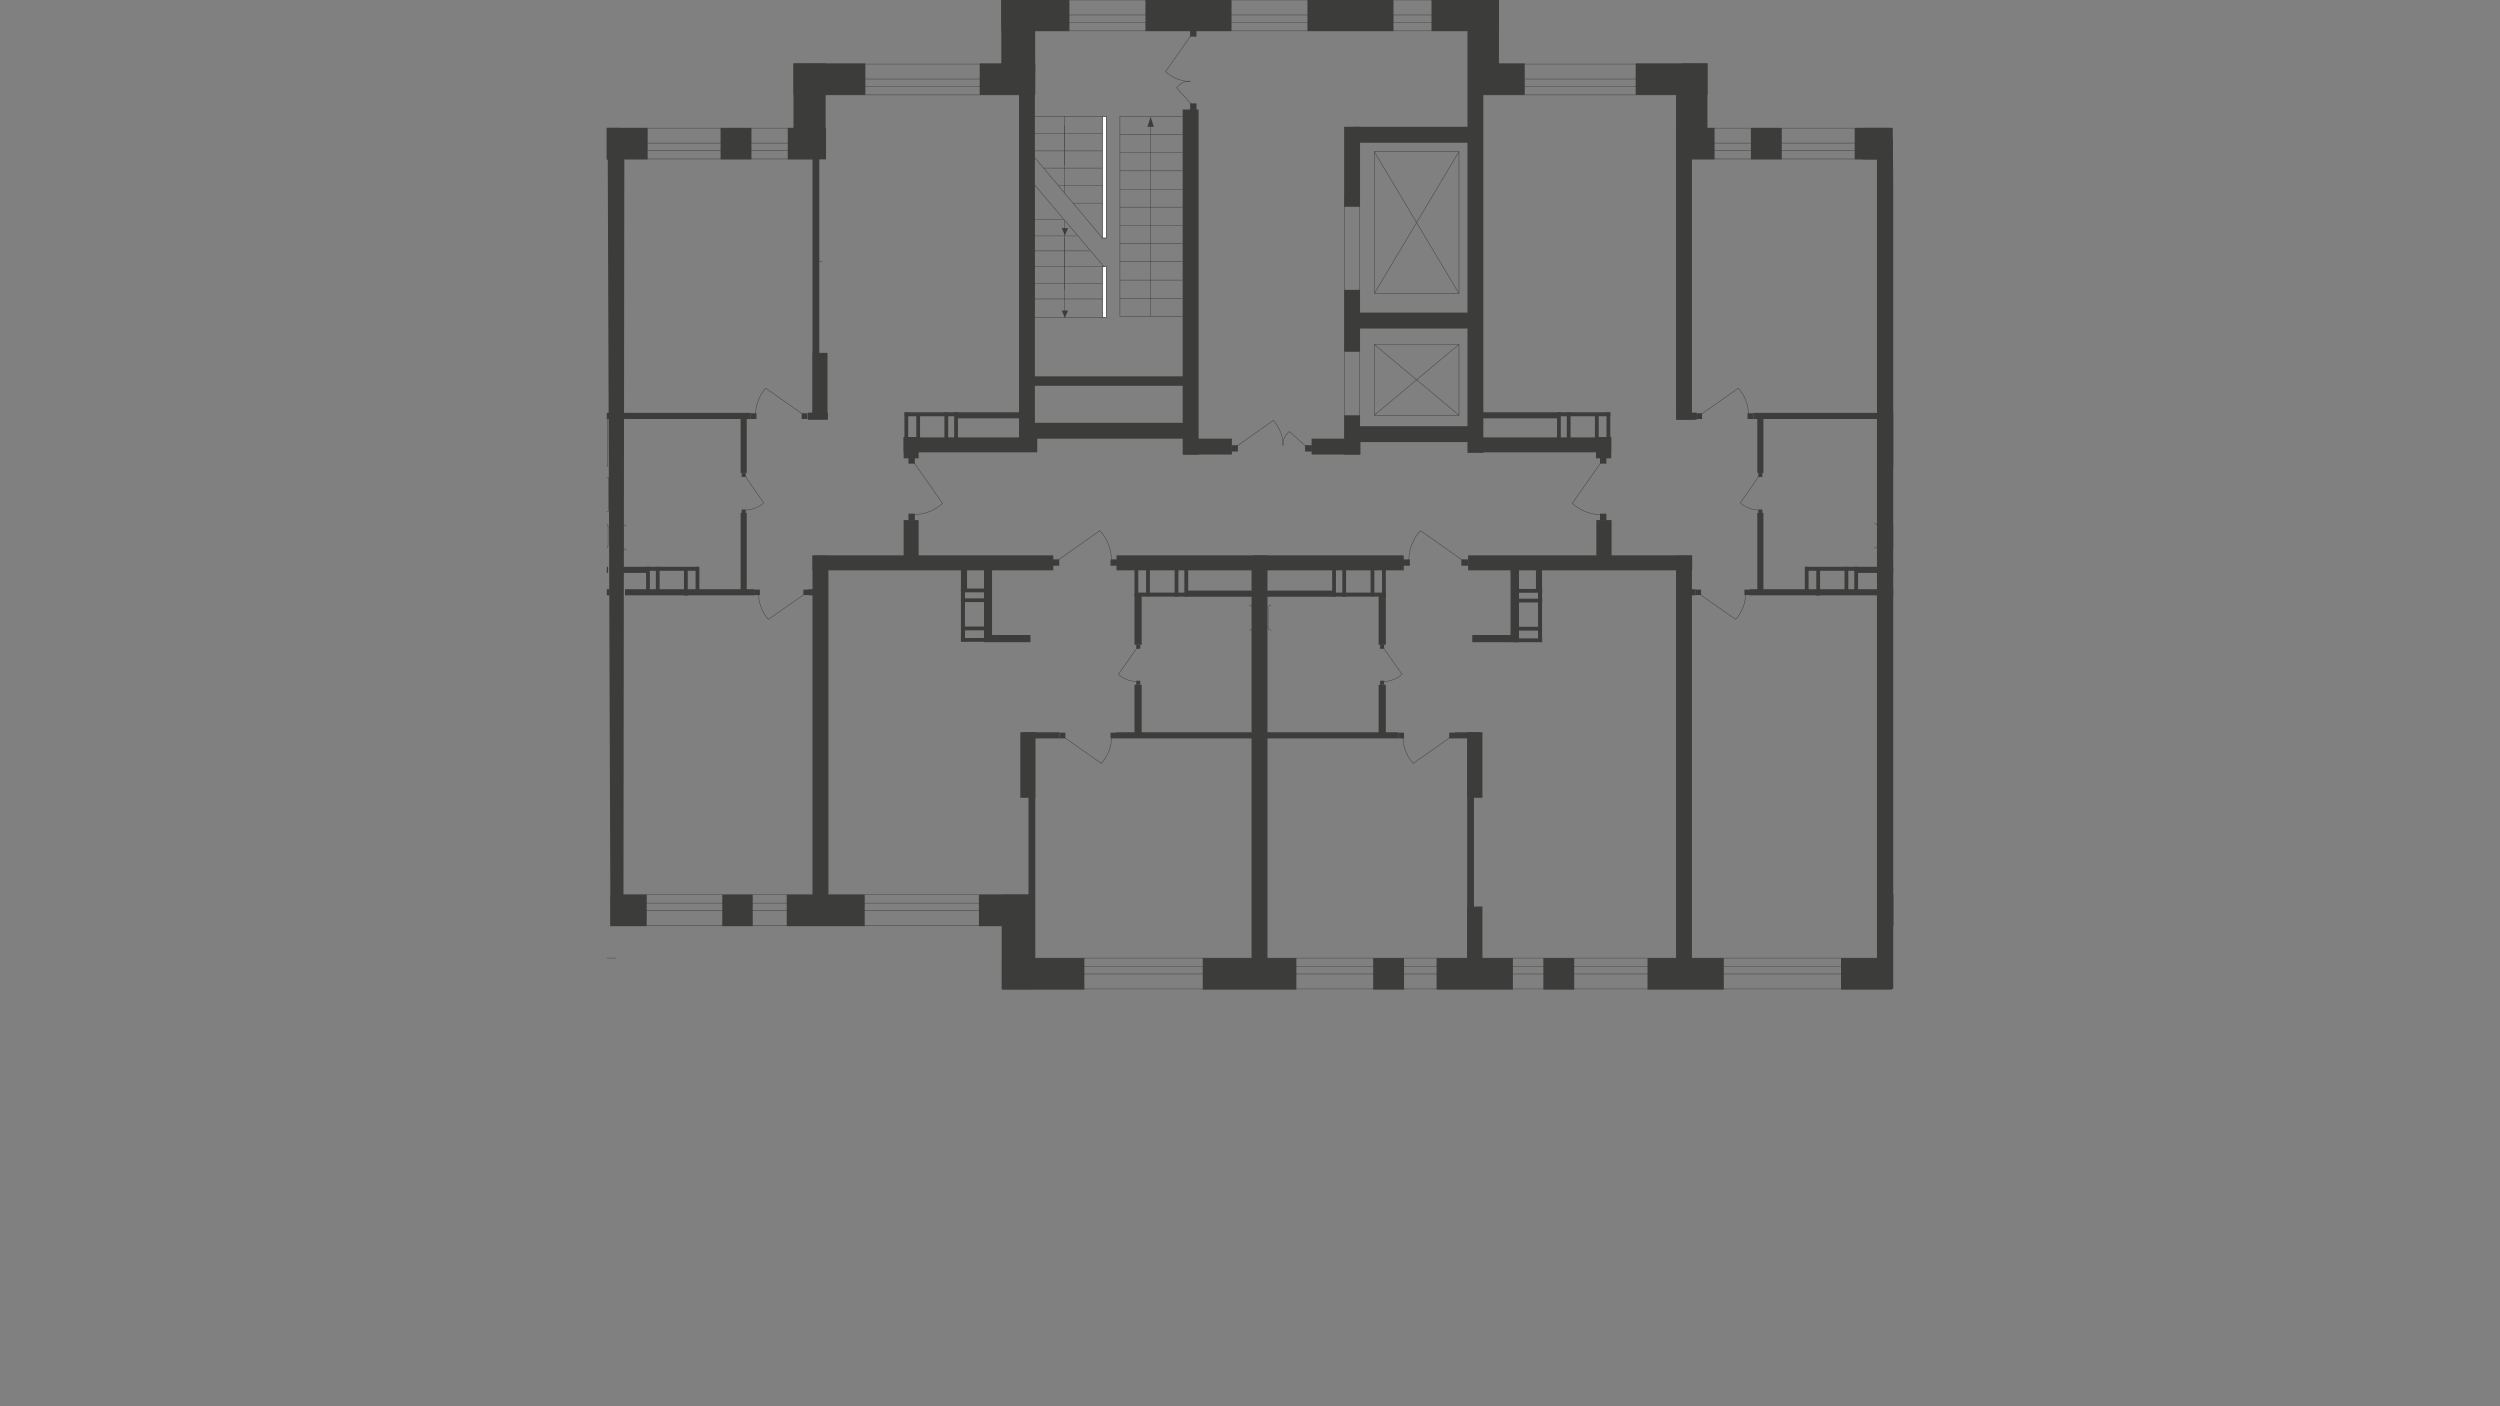 <?xml version="1.0" encoding="utf-8"?>
<!-- Generator: Adobe Illustrator 26.0.0, SVG Export Plug-In . SVG Version: 6.00 Build 0)  -->
<svg version="1.1" id="Слой_1" xmlns="http://www.w3.org/2000/svg" xmlns:xlink="http://www.w3.org/1999/xlink" x="0px" y="0px"
	 viewBox="0 0 1920 1080" style="enable-background:new 0 0 1920 1080;" xml:space="preserve">
<rect x="0" y="0" width="1920" height="1080" fill="#808080" stroke="none"/>
<style type="text/css">
	.st0{clip-path:url(#SVGID_00000175301986812952351700000009889983259697176255_);}
	.st1{fill:#3C3C3B;}
	.st2{fill:none;stroke:#3C3C3B;stroke-width:0.34;stroke-miterlimit:22.93;}
	.st3{fill:#FFFFFF;}
	.st4{fill:none;stroke:#3C3C3B;stroke-width:0.34;stroke-linecap:round;stroke-linejoin:round;}
	.st5{fill-rule:evenodd;clip-rule:evenodd;fill:#3C3C3B;}
	.st6{fill:none;stroke:#1D1D1B;stroke-width:0.34;stroke-miterlimit:10;}
	.st7{enable-background:new    ;}
	.st8{fill:#1D1D1B;}
	.st9{fill:none;stroke:#3C3C3B;stroke-width:0.34;stroke-miterlimit:22.93;stroke-dasharray:2.67,2.67;}
	.st10{fill:none;stroke:#3C3C3B;stroke-width:0.34;stroke-miterlimit:22.93;stroke-dasharray:2.7,2.7;}
	.st11{display:none;}
	.st12{display:inline;fill:none;stroke:#000000;stroke-miterlimit:10;}
</style>
<g id="Слой_1_00000091707592632433959340000013448784588449247361_">
	<g>
		<g>
			<g>
				<defs>
					<polyline id="SVGID_1_" points="466,0 1452.7,0 1454,141.9 1454,1080 466,1080 					"/>
				</defs>
				<clipPath id="SVGID_00000030455945602577297930000005508194435705900455_">
					<use xlink:href="#SVGID_1_"  style="overflow:visible;"/>
				</clipPath>
			</g>
		</g>
	</g>
	<g>
		<g>
			<g>
				<defs>
					<polyline id="SVGID_00000064322624261533899570000006520816539705312946_" points="466,0 1452.7,0 1454,141.9 1454,1080 
						466,1080 					"/>
				</defs>
				<clipPath id="SVGID_00000114766732775741435100000003287642708827257273_">
					<use xlink:href="#SVGID_00000064322624261533899570000006520816539705312946_"  style="overflow:visible;"/>
				</clipPath>
				<g id="Layer_1" style="clip-path:url(#SVGID_00000114766732775741435100000003287642708827257273_);">
					<rect x="290.5" y="735.8" class="st1" width="58.6" height="24.2"/>
					<polyline class="st1" points="478.8,710.3 468.8,711.3 466.7,106.8 479.5,106.8 					"/>
					<rect x="312.3" y="426.7" class="st1" width="12.2" height="321"/>
					<rect x="312.3" y="57.5" class="st1" width="12.2" height="264.8"/>
					<rect x="152.7" y="426.5" class="st1" width="172.1" height="11.5"/>
					<rect x="374.8" y="318.4" class="st1" width="4.7" height="44.8"/>
					<rect x="371.7" y="317.1" class="st1" width="97.9" height="4.7"/>
					<rect x="368.8" y="452.5" class="st1" width="99.5" height="4.7"/>
					<rect x="374.8" y="393.9" class="st1" width="4.7" height="60.1"/>
					<rect x="319.4" y="452.5" class="st1" width="8.1" height="4.7"/>
					<rect x="312.9" y="316.9" class="st1" width="15.4" height="5.5"/>
					<rect x="327.2" y="452.8" class="st1" width="4.4" height="4.2"/>
					<rect x="364.9" y="452.8" class="st1" width="4.4" height="4.2"/>
					<path class="st2" d="M330.6,456.4l27.6,19.3c4.7-5.2,7.3-12.2,7.6-19.3"/>
					<rect x="328.2" y="317.4" class="st1" width="4.4" height="4.4"/>
					<rect x="367.3" y="317.4" class="st1" width="4.4" height="4.4"/>
					<path class="st2" d="M331.9,318.2l28.6-20c4.9,5.5,7.8,12.5,7.8,20"/>
					<rect x="375.9" y="363.2" class="st1" width="3.1" height="3.1"/>
					<rect x="375.9" y="391.3" class="st1" width="3.1" height="3.1"/>
					<path class="st2" d="M376.1,365.6l-14.3,20.6c3.9,3.6,9.1,5.5,14.3,5.5"/>
					<rect x="379.5" y="322.1" class="st2" width="87.2" height="35.9"/>
					<path class="st2" d="M397,324.7h62.5c1.6,0,3.1,1.3,3.1,3.1l0,0v24.7c0,1.6-1.3,2.9-2.6,2.9h-63.5c-7,0-12.5-5.7-12.5-12.8
						v-4.4C383.7,330.7,389.7,324.7,397,324.7z"/>
					<path class="st3" d="M457.9,340.3l6.5,1c1.3,0.3,1.3-3.9,0-3.9l-6.5,0.8c-0.5,0-1,0.5-0.8,1.3
						C457.1,340,457.4,340.3,457.9,340.3L457.9,340.3z"/>
					<path class="st2" d="M457.9,340.3l6.5,1c1.3,0.3,1.3-3.9,0-3.9l-6.5,0.8c-0.5,0-1,0.5-0.8,1.3
						C457.1,340,457.4,340.3,457.9,340.3L457.9,340.3z"/>
					<path class="st2" d="M457.9,340.3l6.5,1c1.3,0.3,1.3-3.9,0-3.9l-6.5,0.8c-0.5,0-1,0.5-0.8,1.3
						C457.1,340,457.4,340.3,457.9,340.3L457.9,340.3z"/>
					<path class="st4" d="M457.9,340.3l6.5,1c1.3,0.3,1.3-3.9,0-3.9l-6.5,0.8c-0.5,0-1,0.5-0.8,1.3
						C457.1,340,457.4,340.3,457.9,340.3L457.9,340.3z"/>
					<path class="st3" d="M462.8,341.9L462.8,341.9c0.3,0,0.5-0.3,0.5-0.5V340h1.3c0.3,0,0.5-0.3,0.5-0.5c0-0.3-0.3-0.5-0.5-0.5l0,0
						h-1.3v-1.3c0-0.3,0-0.5-0.5-0.8c-0.3,0-0.5,0-0.8,0.5v0.3v1.3h-1.3c-0.3,0-0.5,0.3-0.5,0.5l0,0c0,0.3,0.3,0.5,0.5,0.5l0,0h1.3
						v1.3C462.3,341.6,462.6,341.9,462.8,341.9z"/>
					<path class="st4" d="M462.8,341.9L462.8,341.9c0.3,0,0.5-0.3,0.5-0.5V340h1.3c0.3,0,0.5-0.3,0.5-0.5c0-0.3-0.3-0.5-0.5-0.5l0,0
						h-1.3v-1.3c0-0.3,0-0.5-0.5-0.8c-0.3,0-0.5,0-0.8,0.5v0.3v1.3h-1.3c-0.3,0-0.5,0.3-0.5,0.5l0,0c0,0.3,0.3,0.5,0.5,0.5l0,0h1.3
						v1.3C462.3,341.6,462.6,341.9,462.8,341.9z"/>
					<path class="st4" d="M462.8,341.9L462.8,341.9c0.3,0,0.5-0.3,0.5-0.5V340h1.3c0.3,0,0.5-0.3,0.5-0.5c0-0.3-0.3-0.5-0.5-0.5l0,0
						h-1.3v-1.3c0-0.3,0-0.5-0.5-0.8c-0.3,0-0.5,0-0.8,0.5v0.3v1.3h-1.3c-0.3,0-0.5,0.3-0.5,0.5l0,0c0,0.3,0.3,0.5,0.5,0.5l0,0h1.3
						v1.3C462.3,341.6,462.6,341.9,462.8,341.9z"/>
					<path class="st4" d="M462.8,341.9L462.8,341.9c0.3,0,0.5-0.3,0.5-0.5V340h1.3c0.3,0,0.5-0.3,0.5-0.5c0-0.3-0.3-0.5-0.5-0.5l0,0
						h-1.3v-1.3c0-0.3,0-0.5-0.5-0.8c-0.3,0-0.5,0-0.8,0.5v0.3v1.3h-1.3c-0.3,0-0.5,0.3-0.5,0.5l0,0c0,0.3,0.3,0.5,0.5,0.5l0,0h1.3
						v1.3C462.3,341.6,462.6,341.9,462.8,341.9z"/>
					<path class="st4" d="M464.7,421c1.3,0,2.3-1,2.3-2.3"/>
					<line class="st4" x1="464.7" y1="421" x2="444.3" y2="421"/>
					<path class="st4" d="M444.3,402c-5.2,0.3-9.4,4.7-9.1,10.2c0.3,4.9,4.2,8.9,9.1,9.1"/>
					<line class="st4" x1="444.1" y1="402" x2="464.4" y2="402"/>
					<path class="st4" d="M467,404.3c0-1.3-1-2.3-2.3-2.3"/>
					<line class="st4" x1="467" y1="404.1" x2="467" y2="418.4"/>
					<path class="st4" d="M463.6,411.4c0-0.5-0.5-1-1-1s-1,0.5-1,1s0.5,1,1,1S463.6,411.9,463.6,411.4L463.6,411.4z"/>
					<path class="st4" d="M460.2,402c-1.3,0-2.3,1-2.3,2.3l0,0"/>
					<line class="st4" x1="457.9" y1="404.1" x2="457.9" y2="418.4"/>
					<path class="st4" d="M457.9,418.7c0,1.3,1,2.3,2.3,2.3l0,0"/>
					<path class="st4" d="M453.5,421c1.8,0,3.1-1.6,3.1-3.1l0,0"/>
					<line class="st4" x1="456.6" y1="417.6" x2="456.6" y2="404.9"/>
					<path class="st4" d="M456.6,405.1c0-1.8-1.3-3.1-3.1-3.1l0,0"/>
					<path class="st4" d="M457.4,366.6h9.9v26h-9.9c-5.7,0-8.6-4.9-8.6-11.2v-3.6C449,371.5,451.9,366.6,457.4,366.6z"/>
					<path class="st4" d="M458.9,369.7h2.9v19.8h-2.9c-5.2,0-7.8-3.9-7.8-8.6v-2.6C451.1,373.6,453.7,369.7,458.9,369.7z"/>
					<path class="st4" d="M459.7,378.8l5.5-0.8c1-0.3,1,3.4,0,3.4l-5.5-0.8c-0.5,0-0.8-0.5-0.8-1S459.2,378.8,459.7,378.8z"/>
					<path class="st4" d="M463.9,377.5L463.9,377.5c0.3,0,0.5,0.3,0.5,0.5v1h1c0.3,0,0.5,0.3,0.5,0.5c0,0.3-0.3,0.5-0.5,0.5h-1v1
						c0,0.3-0.3,0.5-0.5,0.5c-0.3,0-0.5-0.3-0.5-0.5v-1h-1c-0.3,0-0.5-0.3-0.5-0.5c0-0.3,0.3-0.5,0.5-0.5l0,0h1v-1
						C463.4,377.8,463.6,377.5,463.9,377.5z"/>
					<rect x="379.5" y="431.2" class="st2" width="30.5" height="21.4"/>
					<path class="st2" d="M402.7,441.8c0-4.4-3.6-8.1-8.1-8.1c-4.4,0-8.1,3.6-8.1,8.1c0,4.4,3.6,8.1,8.1,8.1l0,0
						C399,449.9,402.7,446.3,402.7,441.8z"/>
					<path class="st2" d="M396.7,441.8c0-1-1-2.1-2.1-2.1c-1,0-2.1,1-2.1,2.1c0,1,1,2.1,2.1,2.1
						C395.9,443.9,396.7,442.9,396.7,441.8L396.7,441.8z"/>
					<rect x="411.5" y="435.3" class="st1" width="40.4" height="3.1"/>
					<rect x="449.6" y="435.3" class="st1" width="2.9" height="21.4"/>
					<rect x="441.7" y="435.3" class="st1" width="2.9" height="21.4"/>
					<rect x="420.1" y="435.9" class="st1" width="2.9" height="21.4"/>
					<rect x="411.3" y="435.3" class="st1" width="2.9" height="21.4"/>
					<rect x="451.6" y="435.3" class="st1" width="15.4" height="4.7"/>
					<rect x="281.4" y="48.7" class="st1" width="55.2" height="24.2"/>
					<rect x="449.8" y="98.2" class="st1" width="26.6" height="24.2"/>
					<rect x="369.9" y="98.2" class="st1" width="23.7" height="24.2"/>
					<rect x="312.6" y="98.2" class="st1" width="29.4" height="24.2"/>
					<path class="st2" d="M208.7,435.1v32.5l0,0l102.3-0.3v-32.5H208.7V435.1z"/>
					<rect x="477.7" y="435.3" class="st1" width="19" height="4.7"/>
					<rect x="315.2" y="48.7" class="st1" width="21.4" height="58.1"/>
					<rect x="1055.4" y="116.4" class="st2" width="65.1" height="108.8"/>
					<line class="st2" x1="1055.4" y1="116.4" x2="1120.5" y2="225.5"/>
					<line class="st2" x1="1055.4" y1="225.5" x2="1120.5" y2="116.4"/>
					<polygon class="st4" points="847.1,243.7 794.5,243.7 794.5,141.9 847.7,204.6 					"/>
					<line class="st4" x1="794.5" y1="229.6" x2="847.9" y2="229.6"/>
					<line class="st4" x1="794.5" y1="217.7" x2="849.7" y2="217.7"/>
					<line class="st4" x1="794.5" y1="204.6" x2="847.4" y2="204.6"/>
					<line class="st4" x1="794.5" y1="192.7" x2="837" y2="192.7"/>
					<line class="st4" x1="794.5" y1="181.2" x2="826.8" y2="181.2"/>
					<line class="st4" x1="794.5" y1="168.5" x2="816.9" y2="168.5"/>
					<line class="st4" x1="817.7" y1="242.1" x2="817.7" y2="169.5"/>
					<rect x="846.6" y="204.9" class="st3" width="3.1" height="38.8"/>
					<rect x="846.6" y="204.9" class="st4" width="3.1" height="38.8"/>
					<rect x="846.6" y="204.9" class="st4" width="3.1" height="38.8"/>
					<line class="st4" x1="817.7" y1="182.8" x2="817.7" y2="222.1"/>
					<line class="st4" x1="846.6" y1="182.8" x2="794.5" y2="120.8"/>
					<line class="st4" x1="794.5" y1="115.9" x2="847.9" y2="115.9"/>
					<line class="st4" x1="794.5" y1="102.6" x2="849.7" y2="102.6"/>
					<line class="st4" x1="794.5" y1="89.3" x2="847.4" y2="89.3"/>
					<line class="st4" x1="817.7" y1="148.1" x2="817.7" y2="96.3"/>
					<rect x="846.6" y="89.3" class="st3" width="3.1" height="93.5"/>
					<rect x="846.6" y="89.3" class="st4" width="3.1" height="93.5"/>
					<rect x="846.6" y="89.3" class="st4" width="3.1" height="93.5"/>
					<line class="st4" x1="817.7" y1="89.3" x2="817.7" y2="126.8"/>
					<polygon class="st5" points="817.7,244.2 816.7,241.4 815.4,238.5 817.7,238.5 820.3,238.5 819,241.4 					"/>
					<line class="st4" x1="801.6" y1="129.1" x2="846.4" y2="129.1"/>
					<line class="st4" x1="812.8" y1="142.7" x2="846.6" y2="142.7"/>
					<line class="st4" x1="824.2" y1="156" x2="846.6" y2="156"/>
					<line class="st4" x1="860.1" y1="89.3" x2="908.1" y2="89.3"/>
					<line class="st4" x1="860.1" y1="103.4" x2="908.1" y2="103.4"/>
					<line class="st4" x1="860.1" y1="117.2" x2="908.1" y2="117.2"/>
					<line class="st4" x1="860.1" y1="131.2" x2="908.1" y2="131.2"/>
					<line class="st4" x1="860.1" y1="145.3" x2="908.1" y2="145.3"/>
					<line class="st4" x1="860.1" y1="159.1" x2="908.1" y2="159.1"/>
					<line class="st4" x1="860.1" y1="173.1" x2="908.1" y2="173.1"/>
					<line class="st4" x1="860.1" y1="187.2" x2="908.1" y2="187.2"/>
					<line class="st4" x1="860.1" y1="201" x2="908.1" y2="201"/>
					<line class="st4" x1="860.1" y1="215.1" x2="908.1" y2="215.1"/>
					<line class="st4" x1="860.1" y1="229.1" x2="908.1" y2="229.1"/>
					<line class="st4" x1="860.1" y1="242.9" x2="908.1" y2="242.9"/>
					<line class="st4" x1="883.8" y1="242.9" x2="883.8" y2="91.9"/>
					<polygon class="st5" points="883.6,89.6 882.5,93.5 881.2,97.4 883.6,97.4 886.2,97.4 884.9,93.5 					"/>
					<line class="st4" x1="860.1" y1="242.9" x2="860.1" y2="89"/>
					<polygon class="st5" points="817.7,181 816.7,178.1 815.4,175.2 817.7,175.2 820.3,175.2 819,178.1 					"/>
					<rect x="1055.4" y="264.5" class="st2" width="65.1" height="54.4"/>
					<line class="st2" x1="1055.4" y1="264.5" x2="1120.5" y2="318.9"/>
					<line class="st2" x1="1055.4" y1="318.9" x2="1120.5" y2="264.5"/>
					<rect x="782.6" y="20" class="st1" width="12.2" height="327"/>
					<rect x="908.3" y="84.1" class="st1" width="12.2" height="265.1"/>
					<rect x="1127" y="20" class="st1" width="12.2" height="327.8"/>
					<rect x="1032.3" y="97.4" class="st1" width="12.2" height="61.4"/>
					<rect x="1032.3" y="222.6" class="st1" width="12.2" height="47.6"/>
					<rect x="1032.3" y="318.9" class="st1" width="12.2" height="30.2"/>
					<rect x="1039.3" y="327.3" class="st1" width="90.6" height="12.2"/>
					<rect x="1039.3" y="240.1" class="st1" width="90.6" height="12.2"/>
					<rect x="1039.3" y="97.4" class="st1" width="90.6" height="12.2"/>
					<rect x="788" y="324.7" class="st1" width="126" height="12.2"/>
					<rect x="788" y="289" class="st1" width="126" height="7.3"/>
					<rect x="908.6" y="336.9" class="st1" width="37.5" height="12.2"/>
					<rect x="1007.3" y="336.9" class="st1" width="37.5" height="12.2"/>
					<rect x="1032.5" y="151" class="st2" width="11.7" height="197.1"/>
					<rect x="945.8" y="341.9" class="st1" width="4.9" height="4.9"/>
					<rect x="1002.3" y="341.9" class="st1" width="5.2" height="4.9"/>
					<path class="st2" d="M949.5,342.9l28.4-20c4.7,5.2,7.6,12.2,7.6,19.3"/>
					<path class="st2" d="M1003.1,342.9l-12.8-11.5c-3.4,2.6-5.2,6.5-5.2,10.7"/>
					<rect x="914" y="22.9" class="st1" width="4.9" height="5.2"/>
					<rect x="914" y="79.4" class="st1" width="4.9" height="5.2"/>
					<path class="st2" d="M915.1,26.6l-20,28.4c5.2,4.7,12.2,7.6,19.3,7.6"/>
					<path class="st2" d="M915.1,80.2l-11.5-12.8c2.6-3.4,6.5-5.2,10.7-5.2"/>
					<rect x="961.2" y="429.3" class="st1" width="12.2" height="323.4"/>
					<rect x="624" y="426.7" class="st1" width="12.2" height="271.3"/>
					<rect x="468.8" y="687.1" class="st1" width="27.9" height="24.2"/>
					<rect x="604.2" y="687.1" class="st1" width="59.9" height="24.2"/>
					<rect x="751.8" y="687.1" class="st1" width="41.7" height="24.2"/>
					<rect x="554.7" y="687.1" class="st1" width="23.4" height="24.2"/>
					<rect x="769.5" y="735.8" class="st1" width="63.3" height="24.2"/>
					<rect x="923.7" y="735.8" class="st1" width="71.9" height="24.2"/>
					<rect x="1103.3" y="735.8" class="st1" width="58.6" height="24.2"/>
					<rect x="1054.6" y="735.8" class="st1" width="23.7" height="24.2"/>
					<rect x="1185.3" y="735.8" class="st1" width="23.7" height="24.2"/>
					<rect x="1265.3" y="735.8" class="st1" width="58.6" height="24.2"/>
					<rect x="1413.9" y="735.8" class="st1" width="39.1" height="24.2"/>
					<rect x="1441.5" y="106.8" class="st1" width="12.5" height="652.7"/>
					<rect x="694" y="399.4" class="st1" width="11.5" height="33.6"/>
					<rect x="694" y="335.6" class="st1" width="11.5" height="16.4"/>
					<rect x="694" y="335.9" class="st1" width="102.6" height="11.5"/>
					<rect x="624" y="271" class="st1" width="11.5" height="50.5"/>
					<rect x="568.8" y="318.4" class="st1" width="4.7" height="44.8"/>
					<rect x="478.7" y="317.1" class="st1" width="97.9" height="4.7"/>
					<rect x="480" y="452.5" class="st1" width="99.5" height="4.7"/>
					<rect x="568.8" y="393.9" class="st1" width="4.7" height="60.1"/>
					<rect x="621.1" y="452.5" class="st1" width="8.1" height="4.7"/>
					<rect x="733.6" y="316.6" class="st1" width="56" height="4.7"/>
					<rect x="694.8" y="316.6" class="st1" width="40.1" height="3.1"/>
					<rect x="732.8" y="316.6" class="st1" width="2.9" height="21.4"/>
					<rect x="725.3" y="316.6" class="st1" width="2.9" height="21.4"/>
					<rect x="703.7" y="317.1" class="st1" width="2.9" height="21.4"/>
					<rect x="694.6" y="316.6" class="st1" width="2.9" height="21.4"/>
					<rect x="620.4" y="316.9" class="st1" width="15.4" height="5.5"/>
					<rect x="756" y="487.7" class="st1" width="35.4" height="5.5"/>
					<rect x="755.7" y="432.7" class="st1" width="6.2" height="60.1"/>
					<rect x="617" y="452.8" class="st1" width="4.4" height="4.2"/>
					<rect x="579.2" y="452.8" class="st1" width="4.4" height="4.2"/>
					<path class="st2" d="M617.7,456.4l-27.6,19.3c-4.7-5.2-7.3-12.2-7.6-19.3"/>
					<rect x="615.7" y="317.4" class="st1" width="4.4" height="4.4"/>
					<rect x="576.6" y="317.4" class="st1" width="4.4" height="4.4"/>
					<path class="st2" d="M616.7,318.2l-28.6-20c-4.9,5.5-7.8,12.5-7.8,20"/>
					<rect x="569.6" y="363.2" class="st1" width="3.1" height="3.1"/>
					<rect x="569.6" y="391.3" class="st1" width="3.1" height="3.1"/>
					<path class="st2" d="M572.2,365.6l14.3,20.6c-3.9,3.6-9.1,5.5-14.3,5.5"/>
					<path class="st4" d="M481.1,422.3c-1.3,0-2.3-1-2.3-2.3l0,0"/>
					<path class="st4" d="M478.7,405.4c0-1.3,1-2.3,2.3-2.3l0,0"/>
					<line class="st4" x1="478.7" y1="405.4" x2="478.7" y2="419.7"/>
					<rect x="496.7" y="435.3" class="st1" width="40.1" height="3.1"/>
					<rect x="496.2" y="435.3" class="st1" width="2.9" height="21.4"/>
					<rect x="503.7" y="435.3" class="st1" width="2.9" height="21.4"/>
					<rect x="525.3" y="435.9" class="st1" width="2.9" height="21.4"/>
					<rect x="534.2" y="435.3" class="st1" width="2.9" height="21.4"/>
					<rect x="697.7" y="351.2" class="st1" width="4.9" height="4.9"/>
					<rect x="697.7" y="394.5" class="st1" width="4.9" height="4.9"/>
					<path class="st2" d="M701.8,355.1l22.1,31.5c-6,5.5-13.8,8.6-21.9,8.6"/>
					<rect x="624" y="117.4" class="st1" width="5.2" height="203.9"/>
					<rect x="624" y="426.5" class="st1" width="184.9" height="11.5"/>
					<rect x="912" y="453.6" class="st1" width="53.9" height="4.7"/>
					<rect x="871.6" y="455.1" class="st1" width="40.1" height="3.1"/>
					<rect x="909.6" y="436.9" class="st1" width="2.9" height="21.4"/>
					<rect x="902.1" y="436.9" class="st1" width="2.9" height="21.4"/>
					<rect x="880.2" y="436.6" class="st1" width="2.9" height="21.4"/>
					<rect x="871.3" y="436.9" class="st1" width="2.9" height="21.4"/>
					<rect x="871.3" y="456.4" class="st1" width="5.5" height="38.8"/>
					<rect x="871.3" y="525.9" class="st1" width="5.5" height="38.8"/>
					<path class="st4" d="M959.6,464.8c1.3,0,2.3,1,2.3,2.3"/>
					<path class="st4" d="M962,481.7c0,1.3-1,2.3-2.3,2.3"/>
					<line class="st4" x1="962" y1="481.9" x2="962" y2="467.4"/>
					<rect x="872.6" y="495.2" class="st1" width="3.1" height="3.1"/>
					<rect x="872.6" y="522.8" class="st1" width="3.1" height="3.1"/>
					<path class="st2" d="M873.2,497.6l-14.3,20.3c3.9,3.4,8.9,5.5,14.1,5.5"/>
					<rect x="857" y="562.4" class="st1" width="108.8" height="4.7"/>
					<rect x="857.5" y="426.5" class="st1" width="115.9" height="11.5"/>
					<rect x="784.9" y="562.4" class="st1" width="28.9" height="4.7"/>
					<rect x="783.6" y="562.4" class="st1" width="11.5" height="50.3"/>
					<rect x="789.9" y="562.4" class="st1" width="5.2" height="190.8"/>
					<rect x="769.3" y="687.1" class="st1" width="24.2" height="72.6"/>
					<rect x="738" y="429.3" class="st1" width="4.7" height="24.5"/>
					<rect x="738" y="452.5" class="st1" width="3.1" height="40.1"/>
					<rect x="738" y="452" class="st1" width="21.4" height="2.9"/>
					<rect x="738" y="459.5" class="st1" width="21.4" height="2.9"/>
					<rect x="738.3" y="481.2" class="st1" width="21.4" height="2.9"/>
					<rect x="738" y="490" class="st1" width="21.4" height="2.9"/>
					<rect x="808.3" y="429.6" class="st1" width="5.2" height="4.9"/>
					<rect x="852.9" y="429.6" class="st1" width="5.2" height="4.9"/>
					<path class="st2" d="M812.2,430.4l32.5-22.9c5.7,6.2,8.9,14.3,8.9,22.7"/>
					<rect x="1130.7" y="487.7" class="st1" width="35.4" height="5.5"/>
					<rect x="1160.1" y="433" class="st1" width="6.5" height="60.1"/>
					<rect x="970" y="453.6" class="st1" width="53.9" height="4.7"/>
					<rect x="1023.9" y="455.1" class="st1" width="40.4" height="3.1"/>
					<rect x="1023.1" y="436.9" class="st1" width="2.9" height="21.4"/>
					<rect x="1030.9" y="436.9" class="st1" width="2.9" height="21.4"/>
					<rect x="1052.6" y="436.6" class="st1" width="2.9" height="21.4"/>
					<rect x="1061.4" y="436.9" class="st1" width="2.9" height="21.4"/>
					<rect x="1058.8" y="456.4" class="st1" width="5.5" height="38.8"/>
					<rect x="1058.8" y="525.9" class="st1" width="5.5" height="38.8"/>
					<path class="st4" d="M976,464.8c-1.3,0-2.3,1-2.3,2.3"/>
					<path class="st4" d="M973.9,481.7c0,1.3,1,2.3,2.3,2.3"/>
					<line class="st4" x1="973.9" y1="481.9" x2="973.9" y2="467.4"/>
					<rect x="1059.9" y="495.2" class="st1" width="3.1" height="3.1"/>
					<rect x="1059.9" y="522.8" class="st1" width="3.1" height="3.1"/>
					<path class="st2" d="M1062.5,497.6l14.3,20.3c-3.9,3.4-8.9,5.5-14.1,5.5"/>
					<rect x="970" y="562.4" class="st1" width="103.9" height="4.7"/>
					<rect x="962.2" y="426.5" class="st1" width="115.9" height="11.5"/>
					<rect x="1117.4" y="562.4" class="st1" width="19.5" height="4.7"/>
					<rect x="1126.8" y="562.4" class="st1" width="11.7" height="50.3"/>
					<rect x="1126.8" y="562.4" class="st1" width="5.2" height="190.8"/>
					<rect x="1179.6" y="429.6" class="st1" width="4.7" height="24.5"/>
					<rect x="1181.2" y="452.8" class="st1" width="3.1" height="40.1"/>
					<rect x="1163" y="452.3" class="st1" width="21.4" height="2.9"/>
					<rect x="1163" y="459.8" class="st1" width="21.4" height="2.9"/>
					<rect x="1162.7" y="481.4" class="st1" width="21.4" height="2.9"/>
					<rect x="1163" y="490.3" class="st1" width="21.4" height="2.9"/>
					<rect x="1122.3" y="429.6" class="st1" width="5.2" height="4.9"/>
					<rect x="1077.6" y="429.6" class="st1" width="5.2" height="4.9"/>
					<path class="st2" d="M1123.4,430.4l-32.5-22.9c-5.7,6.2-8.9,14.3-8.9,22.7"/>
					<rect x="1126.8" y="696.2" class="st1" width="11.7" height="50.5"/>
					<rect x="813.8" y="562.7" class="st1" width="4.4" height="4.4"/>
					<rect x="852.9" y="562.7" class="st1" width="4.4" height="4.4"/>
					<path class="st2" d="M817.4,566.3l28.4,20c4.9-5.5,7.8-12.5,7.8-19.8"/>
					<rect x="1113" y="562.7" class="st1" width="4.4" height="4.4"/>
					<rect x="1073.9" y="562.7" class="st1" width="4.4" height="4.4"/>
					<path class="st2" d="M1113.7,566.3l-28.4,20c-4.9-5.5-7.8-12.5-7.8-19.8"/>
					<rect x="1287.2" y="426.7" class="st1" width="12.2" height="321"/>
					<rect x="1287.2" y="57.5" class="st1" width="12.2" height="264.8"/>
					<rect x="1127.5" y="426.5" class="st1" width="172.1" height="11.5"/>
					<rect x="1226" y="399.4" class="st1" width="11.7" height="33.6"/>
					<rect x="1225.7" y="335.6" class="st1" width="11.7" height="16.4"/>
					<rect x="1134.8" y="335.9" class="st1" width="102.6" height="11.5"/>
					<rect x="1137.2" y="316.6" class="st1" width="60.7" height="4.7"/>
					<rect x="1196.3" y="316.6" class="st1" width="40.4" height="3.1"/>
					<rect x="1195.8" y="316.6" class="st1" width="2.9" height="21.4"/>
					<rect x="1203.3" y="316.6" class="st1" width="2.9" height="21.4"/>
					<rect x="1224.9" y="317.1" class="st1" width="2.9" height="21.4"/>
					<rect x="1233.8" y="316.6" class="st1" width="2.9" height="21.4"/>
					<rect x="1228.8" y="351.2" class="st1" width="4.9" height="4.9"/>
					<rect x="1228.8" y="394.5" class="st1" width="4.9" height="4.9"/>
					<path class="st2" d="M1229.6,355.1l-22.1,31.5c6,5.5,13.8,8.6,21.9,8.6"/>
					<rect x="1349.6" y="318.4" class="st1" width="4.7" height="44.8"/>
					<rect x="1346.5" y="317.1" class="st1" width="97.9" height="4.7"/>
					<rect x="1343.7" y="452.5" class="st1" width="99.5" height="4.7"/>
					<rect x="1349.6" y="393.9" class="st1" width="4.7" height="60.1"/>
					<rect x="1293.9" y="452.5" class="st1" width="8.1" height="4.7"/>
					<rect x="1287.7" y="316.9" class="st1" width="15.4" height="5.5"/>
					<rect x="1302" y="452.8" class="st1" width="4.4" height="4.2"/>
					<rect x="1339.7" y="452.8" class="st1" width="4.4" height="4.2"/>
					<path class="st2" d="M1305.4,456.4l27.6,19.3c4.7-5.2,7.6-12.2,7.6-19.3"/>
					<rect x="1302.8" y="317.4" class="st1" width="4.4" height="4.4"/>
					<rect x="1342.1" y="317.4" class="st1" width="4.4" height="4.4"/>
					<path class="st2" d="M1306.4,318.2l28.6-20c4.9,5.5,7.8,12.5,7.8,20"/>
					<rect x="1350.4" y="363.2" class="st1" width="3.1" height="3.1"/>
					<rect x="1350.4" y="391.3" class="st1" width="3.1" height="3.1"/>
					<path class="st2" d="M1350.9,365.6l-14.3,20.6c3.9,3.6,9.1,5.5,14.3,5.5"/>
					<path class="st4" d="M1439.5,421c1.3,0,2.3-1,2.3-2.3l0,0"/>
					<path class="st4" d="M1441.8,404.3c0-1.3-1-2.3-2.3-2.3l0,0"/>
					<line class="st4" x1="1441.8" y1="404.1" x2="1441.8" y2="418.4"/>
					<rect x="1386.4" y="435.3" class="st1" width="40.4" height="3.1"/>
					<rect x="1424.1" y="435.3" class="st1" width="2.9" height="21.4"/>
					<rect x="1416.6" y="435.3" class="st1" width="2.9" height="21.4"/>
					<rect x="1394.9" y="435.9" class="st1" width="2.9" height="21.4"/>
					<rect x="1386.1" y="435.3" class="st1" width="2.9" height="21.4"/>
					<rect x="1426.4" y="435.3" class="st1" width="15.4" height="4.7"/>
					<rect x="455.5" y="98.2" class="st1" width="41.9" height="24.2"/>
					<rect x="553.4" y="98.2" class="st1" width="23.7" height="24.2"/>
					<rect x="605" y="98.2" class="st1" width="29.4" height="24.2"/>
					<rect x="609.4" y="48.7" class="st1" width="55.2" height="24.2"/>
					<rect x="752.4" y="48.7" class="st1" width="42.7" height="24.2"/>
					<rect x="769" y="-0.3" class="st1" width="52.3" height="24.2"/>
					<rect x="879.7" y="-0.3" class="st1" width="66.1" height="24.2"/>
					<rect x="1004.1" y="-0.3" class="st1" width="66.1" height="24.2"/>
					<rect x="1099.4" y="-0.3" class="st1" width="51.8" height="24.2"/>
					<rect x="1128.3" y="48.7" class="st1" width="42.7" height="24.2"/>
					<rect x="1256.2" y="48.7" class="st1" width="55.2" height="24.2"/>
					<rect x="1424.4" y="98.2" class="st1" width="26.6" height="24.2"/>
					<rect x="1344.7" y="98.2" class="st1" width="23.7" height="24.2"/>
					<rect x="1287.4" y="98.2" class="st1" width="29.4" height="24.2"/>
					<rect x="1453.5" y="435.3" class="st1" width="18.2" height="4.7"/>
					<rect x="769" y="-0.3" class="st1" width="26" height="56.2"/>
					<rect x="1129.1" y="-0.3" class="st1" width="22.1" height="56"/>
					<rect x="1291.3" y="48.7" class="st1" width="20" height="55.5"/>
					<rect x="609.4" y="48.7" class="st1" width="24.7" height="64.8"/>
					<rect x="1446.2" y="687.1" class="st1" width="25.3" height="24.2"/>
					<rect x="1579" y="687.1" class="st1" width="59.9" height="24.2"/>
					<rect x="1529.6" y="687.1" class="st1" width="23.4" height="24.2"/>
					<rect x="1543.6" y="318.4" class="st1" width="4.7" height="44.8"/>
					<rect x="1453.5" y="317.1" class="st1" width="97.9" height="4.7"/>
					<rect x="1452" y="452.5" class="st1" width="102.6" height="4.7"/>
					<rect x="1543.6" y="393.9" class="st1" width="4.7" height="60.1"/>
					<rect x="1554" y="452.8" class="st1" width="4.4" height="4.2"/>
					<path class="st2" d="M1592.8,456.4l-27.6,19.3c-4.7-5.2-7.6-12.2-7.6-19.3"/>
					<rect x="1551.4" y="317.4" class="st1" width="4.4" height="4.4"/>
					<path class="st2" d="M1591.8,318.2l-28.6-20c-4.9,5.5-7.8,12.5-7.8,20"/>
					<rect x="1544.4" y="363.2" class="st1" width="3.1" height="3.1"/>
					<rect x="1544.4" y="391.3" class="st1" width="3.1" height="3.1"/>
					<path class="st2" d="M1547.3,365.6l14.3,20.6c-3.9,3.6-9.1,5.5-14.3,5.5"/>
					<rect x="1454" y="322.1" class="st2" width="89.6" height="35.9"/>
					<path class="st2" d="M1525.9,324.7h-64.3c-1.8,0-3.1,1.3-3.1,3.1v24.7c0,1.6,1.3,2.9,2.9,2.9h65.4c7,0,12.8-5.7,13-12.8v-4.4
						C1539.4,330.7,1533.2,324.7,1525.9,324.7z"/>
					<path class="st3" d="M1463.4,340.3l-6.8,1c-1.3,0.3-1.3-3.9,0-3.9l6.8,0.8c0.5,0,1,0.5,1,1S1463.9,340.3,1463.4,340.3z"/>
					<path class="st2" d="M1463.4,340.3l-6.8,1c-1.3,0.3-1.3-3.9,0-3.9l6.8,0.8c0.5,0,1,0.5,1,1S1463.9,340.3,1463.4,340.3z"/>
					<path class="st2" d="M1463.4,340.3l-6.8,1c-1.3,0.3-1.3-3.9,0-3.9l6.8,0.8c0.5,0,1,0.5,1,1S1463.9,340.3,1463.4,340.3z"/>
					<path class="st4" d="M1463.4,340.3l-6.8,1c-1.3,0.3-1.3-3.9,0-3.9l6.8,0.8c0.5,0,1,0.5,1,1S1463.9,340.3,1463.4,340.3z"/>
					<path class="st3" d="M1458.2,341.9L1458.2,341.9c-0.3,0-0.5-0.3-0.5-0.5V340h-1.3c-0.3,0-0.5-0.3-0.5-0.5
						c0-0.3,0.3-0.5,0.5-0.5h1.3v-1.3c0-0.3,0.3-0.5,0.5-0.5s0.5,0.3,0.5,0.5v1.3h1.3c0.3,0,0.5,0.3,0.5,0.5c0,0.3-0.3,0.5-0.5,0.5
						h-1.3v1.3C1458.7,341.6,1458.5,341.9,1458.2,341.9z"/>
					<path class="st4" d="M1458.2,341.9L1458.2,341.9c-0.3,0-0.5-0.3-0.5-0.5V340h-1.3c-0.3,0-0.5-0.3-0.5-0.5
						c0-0.3,0.3-0.5,0.5-0.5h1.3v-1.3c0-0.3,0.3-0.5,0.5-0.5s0.5,0.3,0.5,0.5v1.3h1.3c0.3,0,0.5,0.3,0.5,0.5c0,0.3-0.3,0.5-0.5,0.5
						h-1.3v1.3C1458.7,341.6,1458.5,341.9,1458.2,341.9z"/>
					<path class="st4" d="M1458.2,341.9L1458.2,341.9c-0.3,0-0.5-0.3-0.5-0.5V340h-1.3c-0.3,0-0.5-0.3-0.5-0.5
						c0-0.3,0.3-0.5,0.5-0.5h1.3v-1.3c0-0.3,0.3-0.5,0.5-0.5s0.5,0.3,0.5,0.5v1.3h1.3c0.3,0,0.5,0.3,0.5,0.5c0,0.3-0.3,0.5-0.5,0.5
						h-1.3v1.3C1458.7,341.6,1458.5,341.9,1458.2,341.9z"/>
					<path class="st4" d="M1458.2,341.9L1458.2,341.9c-0.3,0-0.5-0.3-0.5-0.5V340h-1.3c-0.3,0-0.5-0.3-0.5-0.5
						c0-0.3,0.3-0.5,0.5-0.5h1.3v-1.3c0-0.3,0.3-0.5,0.5-0.5s0.5,0.3,0.5,0.5v1.3h1.3c0.3,0,0.5,0.3,0.5,0.5c0,0.3-0.3,0.5-0.5,0.5
						h-1.3v1.3C1458.7,341.6,1458.5,341.9,1458.2,341.9z"/>
					<path class="st4" d="M1455.9,422.3c-1.3,0-2.3-1-2.3-2.3"/>
					<line class="st4" x1="1456.1" y1="422.3" x2="1476.2" y2="422.3"/>
					<path class="st4" d="M1476.2,403c5.2,0.3,9.4,4.7,9.1,10.2c-0.3,4.9-4.2,8.9-9.1,9.1"/>
					<line class="st4" x1="1476.4" y1="403" x2="1456.1" y2="403"/>
					<path class="st4" d="M1453.8,405.4c0-1.3,1-2.3,2.3-2.3"/>
					<line class="st4" x1="1453.8" y1="405.4" x2="1453.8" y2="419.7"/>
					<path class="st4" d="M1456.9,412.4c0-0.5,0.5-1,1-1l0,0c0.5,0,1,0.5,1,1s-0.5,1-1,1S1456.9,412.9,1456.9,412.4L1456.9,412.4z"
						/>
					<path class="st4" d="M1460.6,403c1.3,0,2.3,1,2.3,2.3l0,0"/>
					<line class="st4" x1="1462.9" y1="405.4" x2="1462.9" y2="419.7"/>
					<path class="st4" d="M1462.9,419.7c0,1.3-1,2.3-2.3,2.3"/>
					<path class="st4" d="M1467.1,422.3c-1.8,0-3.1-1.6-3.1-3.1"/>
					<line class="st4" x1="1463.9" y1="418.7" x2="1463.9" y2="406.2"/>
					<path class="st4" d="M1463.9,406.4c0-1.8,1.3-3.1,3.1-3.1"/>
					<path class="st4" d="M1464.2,367.1h-9.9v26h9.9c5.7,0,8.6-4.9,8.6-11.2v-3.6C1472.8,372.1,1469.7,367.1,1464.2,367.1z"/>
					<path class="st4" d="M1462.9,370.2h-2.9V390h2.9c5.2,0,7.8-3.9,7.8-8.6v-2.6C1470.4,374.1,1467.8,370.2,1462.9,370.2z"/>
					<path class="st4" d="M1461.9,379.1l-5.5-0.8c-1-0.3-1,3.4,0,3.4l5.5-0.8c0.5,0,0.8-0.5,0.8-1
						C1462.6,379.6,1462.4,379.4,1461.9,379.1z"/>
					<path class="st4" d="M1457.7,378.1L1457.7,378.1c-0.3,0-0.5,0.3-0.5,0.5v1h-1c-0.3,0-0.5,0.3-0.5,0.5c0,0.3,0.3,0.5,0.5,0.5
						l0,0h1v1c0,0.3,0.3,0.5,0.5,0.5s0.5-0.3,0.5-0.5l0,0v-1.3h1c0.3,0,0.5-0.3,0.5-0.5c0-0.3-0.3-0.5-0.5-0.5h-1v-1
						C1458.2,378.1,1458,378.1,1457.7,378.1z"/>
					<rect x="1513.4" y="431.2" class="st2" width="30.5" height="21.4"/>
					<path class="st2" d="M1520.7,441.8c0-4.4,3.6-8.1,8.1-8.1s8.1,3.6,8.1,8.1s-3.6,8.1-8.1,8.1l0,0
						C1524.3,449.9,1520.7,446.3,1520.7,441.8z"/>
					<path class="st2" d="M1526.7,441.8c0-1,1-2.1,2.1-2.1c1,0,2.1,1,2.1,2.1c0,1-1,2.1-2.1,2.1l0,0
						C1527.5,443.9,1526.7,442.9,1526.7,441.8z"/>
					<rect x="1471.5" y="435.3" class="st1" width="40.4" height="3.1"/>
					<rect x="1471" y="435.3" class="st1" width="2.9" height="21.4"/>
					<rect x="1478.5" y="435.3" class="st1" width="2.9" height="21.4"/>
					<rect x="1500.4" y="435.9" class="st1" width="2.9" height="21.4"/>
					<rect x="1509.2" y="435.3" class="st1" width="2.9" height="21.4"/>
					<rect x="1430.6" y="98.2" class="st1" width="41.9" height="24.2"/>
					<rect x="1528.5" y="98.2" class="st1" width="23.7" height="24.2"/>
					<rect x="1577.2" y="98.2" class="st1" width="29.2" height="24.2"/>
					<polyline class="st2" points="-194.9,759.5 -194.9,735.8 473.2,735.8 					"/>
					<line class="st2" x1="-194.9" y1="748" x2="-194.9" y2="742.3"/>
					<rect x="473.8" y="687.1" class="st2" width="319.7" height="23.7"/>
					<rect x="473.8" y="693.6" class="st2" width="319.7" height="5.7"/>
					<rect x="773.7" y="735.8" class="st2" width="676.7" height="23.7"/>
					<rect x="773.7" y="742.3" class="st2" width="676.7" height="5.7"/>
					<rect x="1454" y="687.1" class="st2" width="313" height="23.7"/>
					<rect x="1455.3" y="693.6" class="st2" width="310.4" height="5.7"/>
					<rect x="1295" y="98.4" class="st2" width="306.2" height="23.7"/>
					<rect x="1295" y="109.9" class="st2" width="306.2" height="5.7"/>
					<rect x="775.8" class="st2" width="364" height="23.7"/>
					<rect x="775.8" y="11.5" class="st2" width="364" height="5.7"/>
					<rect x="1136.4" y="49.2" class="st2" width="167.4" height="23.7"/>
					<rect x="1136.4" y="60.7" class="st2" width="167.4" height="5.7"/>
					<rect x="620.4" y="49.2" class="st2" width="167.4" height="23.7"/>
					<rect x="620.4" y="60.7" class="st2" width="167.4" height="5.7"/>
					<rect x="319.9" y="98.4" class="st2" width="306.5" height="23.7"/>
					<rect x="319.9" y="109.9" class="st2" width="306.5" height="5.7"/>
					<rect x="157.4" y="49.2" class="st2" width="167.4" height="23.7"/>
					<rect x="157.4" y="60.7" class="st2" width="167.4" height="5.7"/>
					<path class="st6" d="M1561.6,201c-0.3,20-16.7,36.2-36.7,36.2s-36.2-16.7-36.2-36.7c0.3-20,16.4-35.9,36.2-36.2
						C1545.2,164.3,1561.6,181,1561.6,201z"/>
					<line class="st6" x1="1488.2" y1="201" x2="1561.8" y2="201"/>
					<g class="st7">
						<path class="st8" d="M1507.9,189.7l2.5-0.3c0.3,1.4,0.8,2.4,1.5,3.1c0.7,0.6,1.5,0.9,2.5,0.9c1.2,0,2.2-0.4,3-1.2
							s1.2-1.8,1.2-3s-0.4-2.1-1.1-2.9c-0.8-0.7-1.7-1.1-2.9-1.1c-0.5,0-1.1,0.1-1.8,0.3l0.3-2.2c0.2,0,0.3,0,0.4,0
							c1.1,0,2-0.3,2.9-0.8c0.9-0.6,1.3-1.4,1.3-2.6c0-0.9-0.3-1.7-0.9-2.3s-1.4-0.9-2.4-0.9s-1.8,0.3-2.4,0.9s-1.1,1.5-1.3,2.8
							l-2.5-0.4c0.3-1.7,1-3,2.1-3.9s2.4-1.4,4.1-1.4c1.1,0,2.1,0.2,3.1,0.7c0.9,0.5,1.7,1.1,2.2,2c0.5,0.8,0.7,1.7,0.7,2.6
							c0,0.9-0.2,1.7-0.7,2.4s-1.2,1.3-2.1,1.7c1.2,0.3,2.1,0.9,2.8,1.7c0.7,0.9,1,2,1,3.3c0,1.8-0.7,3.3-2,4.5s-3,1.9-4.9,1.9
							c-1.8,0-3.3-0.5-4.5-1.6S1508.1,191.4,1507.9,189.7z"/>
						<path class="st8" d="M1539.4,188l2.7,0.7c-0.6,2.2-1.6,3.9-3.1,5.1c-1.5,1.2-3.3,1.8-5.4,1.8c-2.2,0-4-0.4-5.4-1.3
							s-2.4-2.2-3.2-3.9c-0.7-1.7-1.1-3.5-1.1-5.5c0-2.1,0.4-4,1.2-5.6c0.8-1.6,2-2.8,3.5-3.6s3.2-1.2,5-1.2c2,0,3.8,0.5,5.2,1.6
							c1.4,1,2.4,2.5,2.9,4.4l-2.7,0.6c-0.5-1.5-1.2-2.6-2.1-3.3s-2-1-3.4-1c-1.6,0-2.9,0.4-3.9,1.1c-1.1,0.8-1.8,1.8-2.2,3
							c-0.4,1.3-0.6,2.6-0.6,3.9c0,1.7,0.3,3.3,0.8,4.6s1.3,2.3,2.4,2.9c1.1,0.6,2.2,1,3.5,1c1.5,0,2.8-0.4,3.9-1.3
							S1539.1,189.7,1539.4,188z"/>
					</g>
					<g class="st7">
						<path class="st8" d="M1505.7,222.6V219h-6.6v-1.7l6.9-9.8h1.5v9.8h2v1.7h-2v3.6H1505.7z M1505.7,217.3v-6.8l-4.7,6.8H1505.7z"
							/>
						<path class="st8" d="M1511.8,219.1l1.8-0.2c0.2,0.8,0.4,1.5,0.9,1.8c0.4,0.4,1,0.6,1.6,0.6s1.1-0.1,1.5-0.4s0.8-0.6,1.1-1
							c0.3-0.4,0.5-1,0.7-1.8c0.2-0.7,0.3-1.5,0.3-2.3c0-0.1,0-0.2,0-0.4c-0.4,0.6-0.9,1.1-1.5,1.4s-1.3,0.6-2.1,0.6
							c-1.3,0-2.3-0.5-3.2-1.4c-0.9-0.9-1.3-2.1-1.3-3.6s0.5-2.8,1.4-3.7s2-1.4,3.4-1.4c1,0,1.9,0.3,2.7,0.8
							c0.8,0.5,1.4,1.3,1.9,2.3s0.6,2.4,0.6,4.3c0,1.9-0.2,3.5-0.6,4.6s-1,2-1.9,2.6c-0.8,0.6-1.8,0.9-2.9,0.9c-1.2,0-2.2-0.3-2.9-1
							C1512.4,221.2,1512,220.3,1511.8,219.1z M1519.4,212.4c0-1.1-0.3-1.9-0.9-2.5s-1.3-0.9-2.1-0.9c-0.8,0-1.5,0.3-2.2,1
							c-0.6,0.7-0.9,1.6-0.9,2.6s0.3,1.7,0.9,2.4s1.3,0.9,2.2,0.9c0.9,0,1.6-0.3,2.1-0.9S1519.4,213.5,1519.4,212.4z"/>
						<path class="st8" d="M1524.3,222.6v-2.1h2.1v2.1c0,0.8-0.1,1.4-0.4,1.9s-0.7,0.8-1.3,1.1l-0.5-0.8c0.4-0.2,0.7-0.4,0.9-0.8
							c0.2-0.3,0.3-0.8,0.3-1.4H1524.3z"/>
						<path class="st8" d="M1529.5,219.1l1.8-0.2c0.2,0.8,0.4,1.5,0.9,1.8c0.4,0.4,1,0.6,1.6,0.6s1.1-0.1,1.5-0.4s0.8-0.6,1.1-1
							c0.3-0.4,0.5-1,0.7-1.8c0.2-0.7,0.3-1.5,0.3-2.3c0-0.1,0-0.2,0-0.4c-0.4,0.6-0.9,1.1-1.5,1.4s-1.3,0.6-2.1,0.6
							c-1.3,0-2.3-0.5-3.2-1.4c-0.9-0.9-1.3-2.1-1.3-3.6s0.5-2.8,1.4-3.7s2-1.4,3.4-1.4c1,0,1.9,0.3,2.7,0.8
							c0.8,0.5,1.4,1.3,1.9,2.3s0.6,2.4,0.6,4.3c0,1.9-0.2,3.5-0.6,4.6s-1,2-1.9,2.6c-0.8,0.6-1.8,0.9-2.9,0.9c-1.2,0-2.2-0.3-2.9-1
							C1530.1,221.2,1529.6,220.3,1529.5,219.1z M1537.1,212.4c0-1.1-0.3-1.9-0.9-2.5s-1.3-0.9-2.1-0.9c-0.8,0-1.5,0.3-2.2,1
							c-0.6,0.7-0.9,1.6-0.9,2.6s0.3,1.7,0.9,2.4s1.3,0.9,2.2,0.9c0.9,0,1.6-0.3,2.1-0.9S1537.1,213.5,1537.1,212.4z"/>
						<path class="st8" d="M1541,218.6l1.9-0.2c0.2,1.1,0.6,1.8,1.1,2.3s1.1,0.7,1.9,0.7c0.9,0,1.6-0.3,2.2-0.9s0.9-1.4,0.9-2.3
							c0-0.9-0.3-1.6-0.8-2.1c-0.6-0.6-1.3-0.8-2.1-0.8c-0.4,0-0.8,0.1-1.3,0.2l0.2-1.6c0.1,0,0.2,0,0.3,0c0.8,0,1.5-0.2,2.1-0.6
							c0.6-0.4,1-1.1,1-1.9c0-0.7-0.2-1.2-0.7-1.7c-0.5-0.4-1.1-0.7-1.8-0.7c-0.7,0-1.3,0.2-1.8,0.7s-0.8,1.1-0.9,2l-1.9-0.3
							c0.2-1.2,0.7-2.2,1.5-2.9s1.8-1,3-1c0.8,0,1.6,0.2,2.3,0.5c0.7,0.4,1.2,0.8,1.6,1.5c0.4,0.6,0.6,1.3,0.6,2s-0.2,1.3-0.5,1.8
							s-0.9,1-1.6,1.3c0.9,0.2,1.6,0.6,2.1,1.3s0.7,1.5,0.7,2.4c0,1.3-0.5,2.4-1.4,3.4c-1,0.9-2.2,1.4-3.7,1.4
							c-1.3,0-2.4-0.4-3.3-1.2C1541.6,220.9,1541.1,219.8,1541,218.6z"/>
					</g>
					<g class="st7">
						<path class="st8" d="M1506,270.6h-2.1v-13.2c-0.5,0.5-1.2,1-2,1.4c-0.8,0.5-1.5,0.8-2.2,1.1v-2c1.2-0.5,2.2-1.2,3-2
							c0.9-0.8,1.5-1.5,1.8-2.3h1.3v17H1506z"/>
					</g>
					<g class="st7">
						<path class="st8" d="M1517.4,270.6h-2.1v-13.2c-0.5,0.5-1.2,1-2,1.4c-0.8,0.5-1.5,0.8-2.2,1.1v-2c1.2-0.5,2.2-1.2,3-2
							c0.9-0.8,1.5-1.5,1.8-2.3h1.3v17H1517.4z"/>
						<path class="st8" d="M1523.8,270.6v-2.4h2.4v2.4c0,0.9-0.2,1.6-0.5,2.1s-0.8,0.9-1.5,1.2l-0.6-0.9c0.4-0.2,0.8-0.5,1-0.8
							c0.2-0.4,0.3-0.9,0.3-1.6L1523.8,270.6L1523.8,270.6z"/>
						<path class="st8" d="M1529.3,266.1l2.1-0.3c0.2,1.2,0.6,2,1.2,2.5s1.3,0.8,2.1,0.8c1,0,1.8-0.3,2.5-1s1-1.5,1-2.5
							s-0.3-1.7-0.9-2.4c-0.6-0.6-1.4-0.9-2.4-0.9c-0.4,0-0.9,0.1-1.5,0.2l0.2-1.8c0.1,0,0.2,0,0.3,0c0.9,0,1.7-0.2,2.4-0.7
							c0.7-0.5,1.1-1.2,1.1-2.1c0-0.8-0.3-1.4-0.8-1.9s-1.2-0.7-2-0.7s-1.5,0.3-2,0.8s-0.9,1.3-1,2.3l-2.1-0.4
							c0.3-1.4,0.8-2.5,1.7-3.2s2-1.1,3.4-1.1c0.9,0,1.8,0.2,2.5,0.6c0.8,0.4,1.4,0.9,1.8,1.6c0.4,0.7,0.6,1.4,0.6,2.2
							c0,0.7-0.2,1.4-0.6,2s-1,1.1-1.7,1.4c1,0.2,1.8,0.7,2.3,1.4s0.8,1.6,0.8,2.7c0,1.5-0.5,2.7-1.6,3.7s-2.4,1.5-4.1,1.5
							c-1.5,0-2.7-0.4-3.7-1.3C1530,268.7,1529.4,267.5,1529.3,266.1z"/>
						<path class="st8" d="M1550.2,270.6h-2.1v-13.2c-0.5,0.5-1.2,1-2,1.4c-0.8,0.5-1.5,0.8-2.2,1.1v-2c1.2-0.5,2.2-1.2,3-2
							c0.9-0.8,1.5-1.5,1.8-2.3h1.3v17H1550.2z"/>
					</g>
					<g class="st7">
						<path class="st8" d="M252.5,723.6h-2.1v-13.2c-0.5,0.5-1.2,1-2,1.4c-0.8,0.5-1.5,0.8-2.2,1.1v-2c1.2-0.5,2.2-1.2,3-2
							s1.5-1.5,1.8-2.3h1.3v17H252.5z"/>
						<path class="st8" d="M257.8,715.2c0-2,0.2-3.6,0.6-4.8s1-2.2,1.8-2.8c0.8-0.7,1.8-1,3.1-1c0.9,0,1.7,0.2,2.4,0.5
							c0.7,0.4,1.2,0.9,1.7,1.6c0.4,0.7,0.8,1.5,1,2.5c0.3,1,0.4,2.3,0.4,4c0,2-0.2,3.6-0.6,4.8s-1,2.2-1.8,2.8s-1.8,1-3.1,1
							c-1.6,0-2.9-0.6-3.8-1.8C258.4,720.7,257.8,718.4,257.8,715.2z M260,715.2c0,2.8,0.3,4.6,1,5.5s1.4,1.4,2.4,1.4
							s1.8-0.5,2.4-1.4s1-2.8,1-5.5c0-2.8-0.3-4.6-1-5.5c-0.6-0.9-1.5-1.4-2.4-1.4c-1,0-1.7,0.4-2.3,1.2
							C260.3,710.6,260,712.5,260,715.2z"/>
						<path class="st8" d="M272.1,723.6v-2.4h2.4v2.4c0,0.9-0.2,1.6-0.5,2.1s-0.8,0.9-1.5,1.2l-0.6-0.9c0.4-0.2,0.8-0.5,1-0.8
							c0.2-0.4,0.3-0.9,0.3-1.6H272.1z"/>
						<path class="st8" d="M288.3,710.8l-2.1,0.2c-0.2-0.8-0.4-1.4-0.8-1.8c-0.6-0.6-1.3-0.9-2.1-0.9c-0.7,0-1.2,0.2-1.7,0.6
							c-0.7,0.5-1.2,1.2-1.5,2.1c-0.4,0.9-0.6,2.2-0.6,3.9c0.5-0.8,1.1-1.3,1.8-1.7c0.7-0.4,1.5-0.6,2.3-0.6c1.4,0,2.6,0.5,3.5,1.5
							c1,1,1.5,2.3,1.5,3.9c0,1.1-0.2,2-0.7,3s-1.1,1.6-1.9,2.1s-1.7,0.7-2.7,0.7c-1.7,0-3.1-0.6-4.2-1.9s-1.6-3.4-1.6-6.3
							c0-3.3,0.6-5.6,1.8-7.1c1.1-1.3,2.5-1.9,4.2-1.9c1.3,0,2.4,0.4,3.3,1.1C287.6,708.5,288.1,709.5,288.3,710.8z M279.8,718.1
							c0,0.7,0.2,1.4,0.5,2s0.7,1.2,1.3,1.5c0.5,0.3,1.1,0.5,1.7,0.5c0.9,0,1.6-0.4,2.3-1.1c0.6-0.7,0.9-1.7,0.9-2.9
							s-0.3-2.1-0.9-2.8s-1.4-1-2.4-1c-0.9,0-1.7,0.3-2.4,1C280.1,716.1,279.8,717,279.8,718.1z"/>
						<path class="st8" d="M290.8,708.9v-2h10.9v1.6c-1.1,1.1-2.1,2.7-3.2,4.6s-1.9,3.8-2.4,5.9c-0.4,1.4-0.7,3-0.8,4.6h-2.1
							c0-1.3,0.3-2.9,0.8-4.8c0.5-1.9,1.2-3.7,2.1-5.4s1.9-3.2,3-4.4L290.8,708.9L290.8,708.9z"/>
					</g>
					<g class="st7">
						<path class="st8" d="M1499.3,389.5v-4h-7.3v-1.9l7.7-10.9h1.7v10.9h2.3v1.9h-2.3v4H1499.3z M1499.3,383.6V376l-5.3,7.6H1499.3
							z"/>
						<path class="st8" d="M1506.9,389.5v-2.4h2.4v2.4c0,0.9-0.2,1.6-0.5,2.1s-0.8,0.9-1.5,1.2l-0.6-0.9c0.4-0.2,0.8-0.5,1-0.8
							c0.2-0.4,0.3-0.9,0.3-1.6L1506.9,389.5L1506.9,389.5z"/>
						<path class="st8" d="M1523.3,387.5v2h-11.2c0-0.5,0.1-1,0.2-1.4c0.3-0.8,0.7-1.5,1.4-2.2c0.6-0.7,1.5-1.6,2.7-2.6
							c1.8-1.5,3.1-2.7,3.7-3.6s1-1.7,1-2.5s-0.3-1.5-0.9-2.1s-1.4-0.8-2.3-0.8c-1,0-1.8,0.3-2.4,0.9s-0.9,1.4-0.9,2.5l-2.1-0.2
							c0.1-1.6,0.7-2.8,1.6-3.6c1-0.8,2.2-1.2,3.8-1.2c1.6,0,2.9,0.4,3.8,1.3s1.4,2,1.4,3.3c0,0.7-0.1,1.3-0.4,2s-0.7,1.3-1.4,2.1
							c-0.6,0.7-1.7,1.7-3.2,3c-1.2,1-2,1.8-2.4,2.1c-0.4,0.4-0.6,0.7-0.9,1.1L1523.3,387.5L1523.3,387.5z"/>
						<path class="st8" d="M1525.6,374.8v-2h10.9v1.6c-1.1,1.1-2.1,2.7-3.2,4.6s-1.9,3.8-2.4,5.9c-0.4,1.4-0.7,3-0.8,4.6h-2.1
							c0-1.3,0.3-2.9,0.8-4.8s1.2-3.7,2.1-5.4c0.9-1.7,1.9-3.2,3-4.4h-8.3V374.8z"/>
					</g>
					<g class="st7">
						<path class="st8" d="M1506.7,584.9h-2.1v-13.2c-0.5,0.5-1.2,1-2,1.4c-0.8,0.5-1.5,0.8-2.2,1.1v-2c1.2-0.5,2.2-1.2,3-2
							c0.9-0.8,1.5-1.5,1.8-2.3h1.3v17H1506.7z"/>
						<path class="st8" d="M1512,580.4l2.1-0.3c0.2,1.2,0.6,2,1.2,2.5s1.3,0.8,2.1,0.8c1,0,1.8-0.3,2.5-1s1-1.5,1-2.5
							s-0.3-1.7-0.9-2.4c-0.6-0.6-1.4-0.9-2.4-0.9c-0.4,0-0.9,0.1-1.5,0.2l0.2-1.8c0.1,0,0.2,0,0.3,0c0.9,0,1.7-0.2,2.4-0.7
							c0.7-0.5,1.1-1.2,1.1-2.1c0-0.8-0.3-1.4-0.8-1.9s-1.2-0.7-2-0.7s-1.5,0.3-2,0.8s-0.9,1.3-1,2.3l-2.1-0.4
							c0.3-1.4,0.8-2.5,1.7-3.2s2-1.1,3.4-1.1c0.9,0,1.8,0.2,2.5,0.6c0.8,0.4,1.4,0.9,1.8,1.6c0.4,0.7,0.6,1.4,0.6,2.2
							c0,0.7-0.2,1.4-0.6,2s-1,1.1-1.7,1.4c1,0.2,1.8,0.7,2.3,1.4s0.8,1.6,0.8,2.7c0,1.5-0.5,2.7-1.6,3.7s-2.4,1.5-4.1,1.5
							c-1.5,0-2.7-0.4-3.7-1.3C1512.7,583,1512.1,581.8,1512,580.4z"/>
						<path class="st8" d="M1526.2,584.9v-2.4h2.4v2.4c0,0.9-0.2,1.6-0.5,2.1s-0.8,0.9-1.5,1.2l-0.6-0.9c0.4-0.2,0.8-0.5,1-0.8
							s0.3-0.9,0.3-1.6H1526.2z"/>
						<path class="st8" d="M1531.6,580.4l2.1-0.3c0.2,1.2,0.6,2,1.2,2.5s1.3,0.8,2.1,0.8c1,0,1.8-0.3,2.5-1s1-1.5,1-2.5
							s-0.3-1.7-0.9-2.4c-0.6-0.6-1.4-0.9-2.4-0.9c-0.4,0-0.9,0.1-1.5,0.2l0.2-1.8c0.1,0,0.2,0,0.3,0c0.9,0,1.7-0.2,2.4-0.7
							c0.7-0.5,1.1-1.2,1.1-2.1c0-0.8-0.3-1.4-0.8-1.9s-1.2-0.7-2-0.7s-1.5,0.3-2,0.8s-0.9,1.3-1,2.3l-2.1-0.4
							c0.3-1.4,0.8-2.5,1.7-3.2s2-1.1,3.4-1.1c0.9,0,1.8,0.2,2.5,0.6c0.8,0.4,1.4,0.9,1.8,1.6c0.4,0.7,0.6,1.4,0.6,2.2
							c0,0.7-0.2,1.4-0.6,2s-1,1.1-1.7,1.4c1,0.2,1.8,0.7,2.3,1.4s0.8,1.6,0.8,2.7c0,1.5-0.5,2.7-1.6,3.7s-2.4,1.5-4.1,1.5
							c-1.5,0-2.7-0.4-3.7-1.3C1532.3,583,1531.8,581.8,1531.6,580.4z"/>
						<path class="st8" d="M1551.4,584.9v-4h-7.3V579l7.7-10.9h1.7V579h2.3v1.9h-2.3v4H1551.4z M1551.4,578.9v-7.6l-5.3,7.6H1551.4z
							"/>
					</g>
					<g class="st7">
						<path class="st8" d="M294.5,380.7l2.2-0.2c0.2,1.1,0.5,1.9,1.1,2.4s1.3,0.8,2.1,0.8c1,0,1.8-0.4,2.5-1.1c0.7-0.8,1-1.8,1-3
							s-0.3-2.1-1-2.8c-0.7-0.7-1.5-1-2.6-1c-0.7,0-1.3,0.2-1.8,0.5s-1,0.7-1.3,1.2l-1.9-0.3l1.6-8.7h8.4v2h-6.7l-0.9,4.5
							c1-0.7,2.1-1.1,3.2-1.1c1.5,0,2.7,0.5,3.7,1.5s1.5,2.3,1.5,3.9c0,1.5-0.4,2.8-1.3,4c-1.1,1.4-2.6,2.1-4.4,2.1
							c-1.5,0-2.8-0.4-3.8-1.3C295.2,383.2,294.6,382.1,294.5,380.7z"/>
						<path class="st8" d="M308.7,385.1v-2.4h2.4v2.4c0,0.9-0.2,1.6-0.5,2.1s-0.8,0.9-1.5,1.2l-0.6-0.9c0.4-0.2,0.8-0.5,1-0.8
							c0.2-0.4,0.3-0.9,0.3-1.6L308.7,385.1L308.7,385.1z"/>
						<path class="st8" d="M314.1,380.7l2.2-0.2c0.2,1.1,0.5,1.9,1.1,2.4s1.3,0.8,2.1,0.8c1,0,1.8-0.4,2.5-1.1c0.7-0.8,1-1.8,1-3
							s-0.3-2.1-1-2.8c-0.7-0.7-1.5-1-2.6-1c-0.7,0-1.3,0.2-1.8,0.5s-1,0.7-1.3,1.2l-1.9-0.3l1.6-8.7h8.4v2h-6.7l-0.9,4.5
							c1-0.7,2.1-1.1,3.2-1.1c1.5,0,2.7,0.5,3.7,1.5s1.5,2.3,1.5,3.9c0,1.5-0.4,2.8-1.3,4c-1.1,1.4-2.6,2.1-4.4,2.1
							c-1.5,0-2.8-0.4-3.8-1.3C314.8,383.2,314.3,382.1,314.1,380.7z"/>
						<path class="st8" d="M327.3,380.7l2.1-0.3c0.2,1.2,0.6,2,1.2,2.5s1.3,0.8,2.1,0.8c1,0,1.8-0.3,2.5-1s1-1.5,1-2.5
							s-0.3-1.7-0.9-2.4c-0.6-0.6-1.4-0.9-2.4-0.9c-0.4,0-0.9,0.1-1.5,0.2l0.2-1.8c0.1,0,0.2,0,0.3,0c0.9,0,1.7-0.2,2.4-0.7
							c0.7-0.5,1.1-1.2,1.1-2.1c0-0.8-0.3-1.4-0.8-1.9s-1.2-0.7-2-0.7s-1.5,0.3-2,0.8s-0.9,1.3-1,2.3l-2.1-0.4
							c0.3-1.4,0.8-2.5,1.7-3.2s2-1.1,3.4-1.1c0.9,0,1.8,0.2,2.5,0.6c0.8,0.4,1.4,0.9,1.8,1.6s0.6,1.4,0.6,2.2c0,0.7-0.2,1.4-0.6,2
							s-1,1.1-1.7,1.4c1,0.2,1.8,0.7,2.3,1.4s0.8,1.6,0.8,2.7c0,1.5-0.5,2.7-1.6,3.7s-2.4,1.5-4.1,1.5c-1.5,0-2.7-0.4-3.7-1.3
							C328,383.2,327.4,382.1,327.3,380.7z"/>
					</g>
					<g class="st7">
						<path class="st8" d="M396.5,400.8v-4h-7.3v-1.9l7.7-10.9h1.7v10.9h2.3v1.9h-2.3v4H396.5z M396.5,394.8v-7.6l-5.3,7.6H396.5z"
							/>
						<path class="st8" d="M404.1,400.8v-2.4h2.4v2.4c0,0.9-0.2,1.6-0.5,2.1s-0.8,0.9-1.5,1.2l-0.6-0.9c0.4-0.2,0.8-0.5,1-0.8
							c0.2-0.4,0.3-0.9,0.3-1.6L404.1,400.8L404.1,400.8z"/>
						<path class="st8" d="M420.4,398.8v2h-11.2c0-0.5,0.1-1,0.2-1.4c0.3-0.8,0.7-1.5,1.4-2.2c0.6-0.7,1.5-1.6,2.7-2.6
							c1.8-1.5,3.1-2.7,3.7-3.6s1-1.7,1-2.5s-0.3-1.5-0.9-2.1s-1.4-0.8-2.3-0.8c-1,0-1.8,0.3-2.4,0.9s-0.9,1.4-0.9,2.5l-2.1-0.2
							c0.1-1.6,0.7-2.8,1.6-3.6c1-0.8,2.2-1.2,3.8-1.2c1.6,0,2.9,0.4,3.8,1.3s1.4,2,1.4,3.3c0,0.7-0.1,1.3-0.4,2s-0.7,1.3-1.4,2.1
							s-1.7,1.7-3.2,3c-1.2,1-2,1.8-2.4,2.1c-0.4,0.4-0.6,0.7-0.9,1.1L420.4,398.8L420.4,398.8z"/>
						<path class="st8" d="M422.8,386.1v-2h10.9v1.6c-1.1,1.1-2.1,2.7-3.2,4.6s-1.9,3.8-2.4,5.9c-0.4,1.4-0.7,3-0.8,4.6h-2.1
							c0-1.3,0.3-2.9,0.8-4.8s1.2-3.7,2.1-5.4c0.9-1.7,1.9-3.2,3-4.4h-8.3V386.1z"/>
					</g>
					<g class="st7">
						<path class="st8" d="M379.9,224.6h-2.1v-13.2c-0.5,0.5-1.2,1-2,1.4c-0.8,0.5-1.5,0.8-2.2,1.1v-2c1.2-0.5,2.2-1.2,3-2
							c0.9-0.8,1.5-1.5,1.8-2.3h1.3v17H379.9z"/>
					</g>
					<g class="st7">
						<path class="st8" d="M391.3,224.6h-2.1v-13.2c-0.5,0.5-1.2,1-2,1.4c-0.8,0.5-1.5,0.8-2.2,1.1v-2c1.2-0.5,2.2-1.2,3-2
							c0.9-0.8,1.5-1.5,1.8-2.3h1.3v17H391.3z"/>
						<path class="st8" d="M397.7,224.6v-2.4h2.4v2.4c0,0.9-0.2,1.6-0.5,2.1s-0.8,0.9-1.5,1.2l-0.6-0.9c0.4-0.2,0.8-0.5,1-0.8
							c0.2-0.4,0.3-0.9,0.3-1.6H397.7z"/>
						<path class="st8" d="M403.2,220.1l2.1-0.3c0.2,1.2,0.6,2,1.2,2.5s1.3,0.8,2.1,0.8c1,0,1.8-0.3,2.5-1s1-1.5,1-2.5
							s-0.3-1.7-0.9-2.4c-0.6-0.6-1.4-0.9-2.4-0.9c-0.4,0-0.9,0.1-1.5,0.2l0.2-1.8c0.1,0,0.2,0,0.3,0c0.9,0,1.7-0.2,2.4-0.7
							c0.7-0.5,1.1-1.2,1.1-2.1c0-0.8-0.3-1.4-0.8-1.9s-1.2-0.7-2-0.7s-1.5,0.3-2,0.8s-0.9,1.3-1,2.3l-2.1-0.4
							c0.3-1.4,0.8-2.5,1.7-3.2s2-1.1,3.4-1.1c0.9,0,1.8,0.2,2.5,0.6c0.8,0.4,1.4,0.9,1.8,1.6c0.4,0.7,0.6,1.4,0.6,2.2
							c0,0.7-0.2,1.4-0.6,2s-1,1.1-1.7,1.4c1,0.2,1.8,0.7,2.3,1.4s0.8,1.6,0.8,2.7c0,1.5-0.5,2.7-1.6,3.7s-2.4,1.5-4.1,1.5
							c-1.5,0-2.7-0.4-3.7-1.3C403.9,222.7,403.3,221.5,403.2,220.1z"/>
						<path class="st8" d="M424.1,224.6H422v-13.2c-0.5,0.5-1.2,1-2,1.4c-0.8,0.5-1.5,0.8-2.2,1.1v-2c1.2-0.5,2.2-1.2,3-2
							c0.9-0.8,1.5-1.5,1.8-2.3h1.3v17H424.1z"/>
					</g>
					<g class="st7">
						<path class="st8" d="M376,612.6h-2.1v-13.2c-0.5,0.5-1.2,1-2,1.4c-0.8,0.5-1.5,0.8-2.2,1.1v-2c1.2-0.5,2.2-1.2,3-2
							s1.5-1.5,1.8-2.3h1.3v17H376z"/>
						<path class="st8" d="M392.1,599.9l-2.1,0.2c-0.2-0.8-0.4-1.4-0.8-1.8c-0.6-0.6-1.3-0.9-2.1-0.9c-0.7,0-1.2,0.2-1.7,0.6
							c-0.7,0.5-1.2,1.2-1.5,2.1c-0.4,0.9-0.6,2.2-0.6,3.9c0.5-0.8,1.1-1.3,1.8-1.7c0.7-0.4,1.5-0.6,2.3-0.6c1.4,0,2.6,0.5,3.5,1.5
							c1,1,1.5,2.3,1.5,3.9c0,1.1-0.2,2-0.7,3s-1.1,1.6-1.9,2.1s-1.7,0.7-2.7,0.7c-1.7,0-3.1-0.6-4.2-1.9s-1.6-3.4-1.6-6.3
							c0-3.3,0.6-5.6,1.8-7.1c1.1-1.3,2.5-1.9,4.2-1.9c1.3,0,2.4,0.4,3.3,1.1C391.4,597.5,391.9,598.6,392.1,599.9z M383.6,607.2
							c0,0.7,0.2,1.4,0.5,2s0.7,1.2,1.3,1.5c0.5,0.3,1.1,0.5,1.7,0.5c0.9,0,1.6-0.4,2.3-1.1c0.6-0.7,0.9-1.7,0.9-2.9
							s-0.3-2.1-0.9-2.8s-1.4-1-2.4-1c-0.9,0-1.7,0.3-2.4,1C383.9,605.2,383.6,606.1,383.6,607.2z"/>
						<path class="st8" d="M395.6,612.6v-2.4h2.4v2.4c0,0.9-0.2,1.6-0.5,2.1s-0.8,0.9-1.5,1.2l-0.6-0.9c0.4-0.2,0.8-0.5,1-0.8
							c0.2-0.4,0.3-0.9,0.3-1.6H395.6z"/>
						<path class="st8" d="M411.9,610.7v2h-11.2c0-0.5,0.1-1,0.2-1.4c0.3-0.8,0.7-1.5,1.4-2.2s1.5-1.6,2.7-2.6
							c1.8-1.5,3.1-2.7,3.7-3.6c0.6-0.9,1-1.7,1-2.5s-0.3-1.5-0.9-2.1s-1.4-0.8-2.3-0.8c-1,0-1.8,0.3-2.4,0.9
							c-0.6,0.6-0.9,1.4-0.9,2.5l-2.1-0.2c0.1-1.6,0.7-2.8,1.6-3.6s2.2-1.2,3.8-1.2c1.6,0,2.9,0.4,3.8,1.3s1.4,2,1.4,3.3
							c0,0.7-0.1,1.3-0.4,2s-0.7,1.3-1.4,2.1c-0.6,0.7-1.7,1.7-3.2,3c-1.2,1-2,1.8-2.4,2.1c-0.4,0.4-0.6,0.7-0.9,1.1L411.9,610.7
							L411.9,610.7z"/>
						<path class="st8" d="M420.8,612.6v-4h-7.3v-1.9l7.7-10.9h1.7v10.9h2.3v1.9h-2.3v4H420.8z M420.8,606.7v-7.6l-5.3,7.6H420.8z"
							/>
					</g>
					<g class="st7">
						<path class="st8" d="M874.9-89.6l5.9,1.5c-1.2,4.9-3.5,8.6-6.7,11.1c-3.2,2.6-7.2,3.8-11.8,3.8c-4.8,0-8.7-1-11.8-2.9
							c-3-2-5.3-4.8-6.9-8.5c-1.6-3.7-2.4-7.7-2.4-12c0-4.7,0.9-8.7,2.7-12.2s4.3-6.1,7.6-7.9s6.9-2.7,10.8-2.7
							c4.5,0,8.2,1.1,11.3,3.4s5.2,5.5,6.4,9.6l-5.8,1.4c-1-3.3-2.5-5.6-4.5-7.1s-4.5-2.2-7.4-2.2c-3.4,0-6.3,0.8-8.6,2.5
							c-2.3,1.6-3.9,3.9-4.9,6.6c-0.9,2.8-1.4,5.6-1.4,8.6c0,3.8,0.6,7.1,1.7,10c1.1,2.8,2.8,5,5.2,6.4c2.3,1.4,4.9,2.1,7.6,2.1
							c3.3,0,6.1-1,8.4-2.9C872.5-83,874.1-85.9,874.9-89.6z"/>
						<path class="st8" d="M909.6-84.4l5.7,0.7c-0.9,3.3-2.6,5.9-5,7.7c-2.4,1.8-5.5,2.7-9.3,2.7c-4.7,0-8.5-1.5-11.3-4.4
							s-4.2-7-4.2-12.3c0-5.5,1.4-9.7,4.2-12.7s6.4-4.5,10.9-4.5c4.3,0,7.9,1.5,10.6,4.4c2.7,2.9,4.1,7.1,4.1,12.4
							c0,0.3,0,0.8,0,1.5h-24.2c0.2,3.6,1.2,6.3,3,8.2c1.8,1.9,4.1,2.8,6.8,2.8c2,0,3.7-0.5,5.2-1.6
							C907.6-80.4,908.7-82.1,909.6-84.4z M891.5-93.3h18.1c-0.2-2.7-0.9-4.8-2.1-6.1c-1.7-2.1-4-3.2-6.8-3.2
							c-2.5,0-4.6,0.8-6.4,2.5C892.7-98.3,891.7-96.1,891.5-93.3z"/>
						<path class="st8" d="M922.1-106.3h5.5v14c1.7,0,3-0.3,3.7-1s1.7-2.6,3.1-5.9c1.1-2.6,2-4.3,2.6-5.1c0.7-0.8,1.4-1.4,2.3-1.6
							c0.9-0.3,2.3-0.4,4.2-0.4h1.1v4.5h-1.5c-1.4,0-2.4,0.2-2.8,0.6c-0.4,0.4-1.1,1.8-2,4c-0.8,2.1-1.6,3.6-2.3,4.4
							s-1.8,1.6-3.2,2.2c2.4,0.6,4.7,2.8,7,6.6l6,10h-6L934-84c-1.2-2-2.2-3.3-3.1-4s-2-1-3.2-1v15h-5.5v-32.3H922.1z"/>
						<path class="st8" d="M949.6-106.3h5.5v27.9h15.2v-27.9h5.5v27.9h3.5v13.7h-4.5v-9.2h-25.2V-106.3z"/>
						<path class="st8" d="M985.3-106.3h5.5v24.7l15.2-24.7h5.9v32.4h-5.5v-24.6l-15.2,24.6h-5.9V-106.3z"/>
						<path class="st8" d="M1045.7-106.3v32.4h-5.5v-12.6h-3.2c-1.9,0-3.4,0.2-4.3,0.7s-2.3,2.1-4.1,4.8l-4.8,7.1h-6.8l5.9-8.7
							c1.8-2.7,3.6-4.2,5.4-4.5c-3.1-0.4-5.5-1.6-7-3.4s-2.3-3.9-2.3-6.3c0-2.8,1-5.1,3-6.8c2-1.7,4.9-2.6,8.6-2.6L1045.7-106.3
							L1045.7-106.3z M1040.2-101.8h-7.8c-3.3,0-5.4,0.5-6.3,1.5s-1.4,2.2-1.4,3.6c0,1.9,0.7,3.4,2.1,4.3s3.9,1.4,7.4,1.4h6.1
							L1040.2-101.8L1040.2-101.8z"/>
						<path class="st8" d="M1090.5-73.9h-5.5v-35c-1.3,1.3-3.1,2.5-5.2,3.8s-4.1,2.2-5.8,2.8v-5.3c3.1-1.4,5.8-3.2,8.1-5.2
							c2.3-2.1,3.9-4,4.9-6h3.5V-73.9z"/>
						<path class="st8" d="M1113.1-98.2c-2.3-0.8-4-2-5.1-3.6c-1.1-1.5-1.6-3.4-1.6-5.6c0-3.3,1.2-6,3.5-8.2s5.5-3.3,9.3-3.3
							c3.9,0,7,1.1,9.4,3.4s3.6,5,3.6,8.3c0,2.1-0.5,3.9-1.6,5.4s-2.7,2.7-5,3.6c2.7,0.9,4.8,2.3,6.3,4.3c1.4,2,2.2,4.4,2.2,7.1
							c0,3.8-1.4,7-4.1,9.6s-6.3,3.9-10.7,3.9s-8-1.3-10.7-3.9s-4.1-5.9-4.1-9.8c0-2.9,0.7-5.3,2.2-7.3
							C1108.2-96.2,1110.3-97.5,1113.1-98.2z M1110.2-86.8c0,1.6,0.4,3.1,1.1,4.5c0.7,1.5,1.8,2.6,3.3,3.4s3,1.2,4.7,1.2
							c2.6,0,4.8-0.8,6.5-2.5s2.6-3.8,2.6-6.4s-0.9-4.8-2.6-6.6c-1.8-1.7-4-2.6-6.6-2.6s-4.7,0.9-6.4,2.6S1110.2-89.4,1110.2-86.8z
							 M1112-107.5c0,2.1,0.7,3.8,2,5.2c1.4,1.3,3.1,2,5.3,2c2.1,0,3.8-0.7,5.2-2c1.4-1.3,2-3,2-4.9c0-2-0.7-3.7-2.1-5.1
							s-3.1-2.1-5.2-2.1s-3.8,0.7-5.2,2C1112.7-111,1112-109.4,1112-107.5z"/>
					</g>
					<line class="st2" x1="1291.3" y1="207" x2="1287.4" y2="207"/>
					<line class="st2" x1="1136.9" y1="207" x2="1133.3" y2="207"/>
					<line class="st2" x1="631.5" y1="201" x2="627.9" y2="201"/>
					<line class="st9" x1="203.5" y1="201" x2="311.6" y2="201"/>
					<line class="st2" x1="314.9" y1="201" x2="318.6" y2="201"/>
					<line class="st10" x1="174.3" y1="562.4" x2="311.3" y2="562.4"/>
					<line class="st2" x1="314.9" y1="562.4" x2="318.6" y2="562.4"/>
				</g>
			</g>
		</g>
	</g>
</g>
<g id="Слой_2_00000107555123814732525520000016276938829419196060_" class="st11">
	<polygon id="kv-1" class="st12" points="1139.3,72.9 1287.2,72.9 1287.2,122.4 1441.5,122.4 1441.5,321.8 1441.5,735.8 
		1299.4,735.8 1299.4,426.7 1237.7,426.7 1237.7,335.6 1139.3,335.6 1139.3,132.4 	"/>
	<polygon id="kv-2" class="st12" points="1287.2,437.9 1287.2,735.8 973.4,735.8 973.4,437.9 1179.6,437.9 	"/>
	<polygon id="kv-3" class="st12" points="638.8,437.9 962.2,437.9 962.2,720.6 962.2,735.8 793.5,735.8 793.5,687.1 636.2,687.1 
		636.2,437.9 	"/>
	<polygon id="kv-4" class="st12" points="479.5,687.1 624,687.1 624,426.7 694,426.7 694,338 782.6,338 782.6,72.9 634.2,72.9 
		634.2,122.4 479.5,122.4 	"/>
</g>
</svg>
